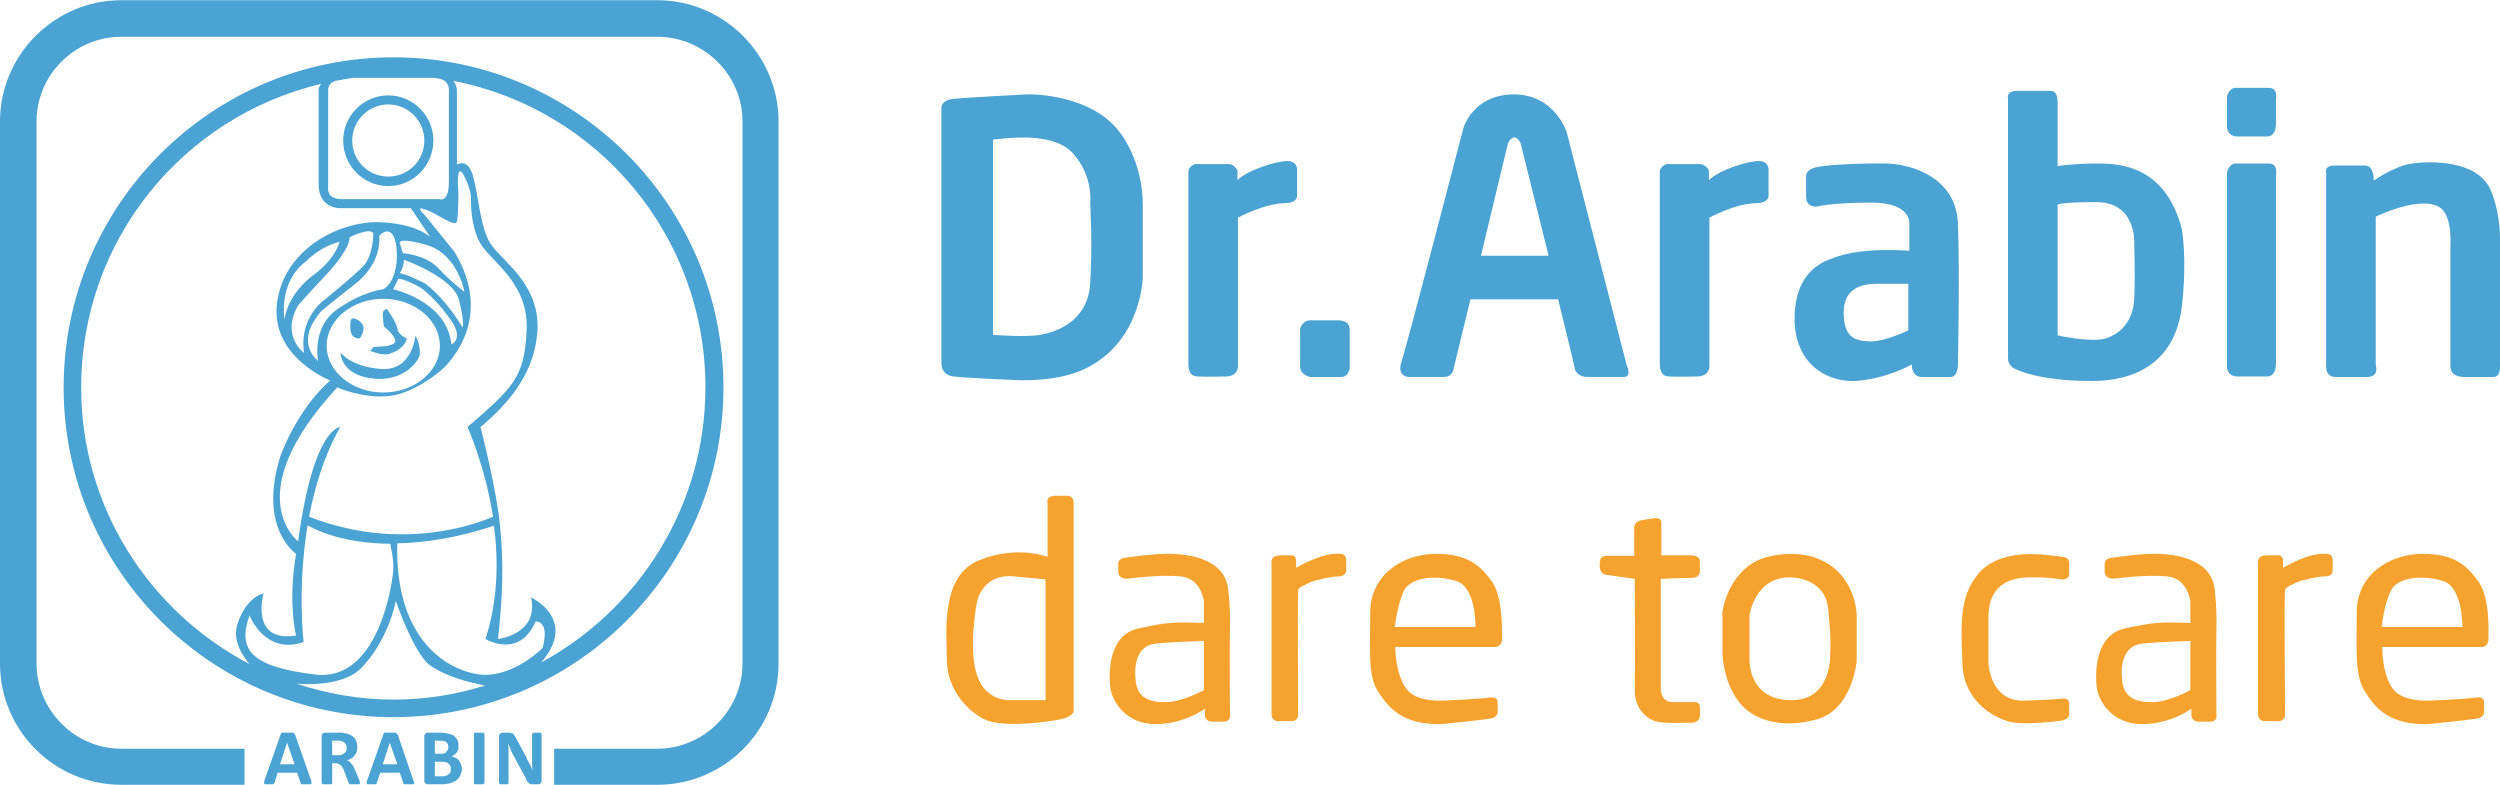 <?xml version="1.0" encoding="UTF-8"?>
<!DOCTYPE svg PUBLIC "-//W3C//DTD SVG 1.1//EN" "http://www.w3.org/Graphics/SVG/1.1/DTD/svg11.dtd">
<!-- Creator: CorelDRAW X7 -->
<svg xmlns="http://www.w3.org/2000/svg" xml:space="preserve" width="500px" height="157px" version="1.1" style="shape-rendering:geometricPrecision; text-rendering:geometricPrecision; image-rendering:optimizeQuality; fill-rule:evenodd; clip-rule:evenodd"
viewBox="0 0 4990 1566"
 xmlns:xlink="http://www.w3.org/1999/xlink">
 <defs>
  <style type="text/css">
   <![CDATA[
    .fil0 {fill:#4BA3D3;fill-rule:nonzero}
    .fil1 {fill:#F6A22E;fill-rule:nonzero}
   ]]>
  </style>
 </defs>
 <g id="Layer_x0020_1">
  <path class="fil0" d="M573 1482l0 0 -14 43 29 0 -15 -43zm48 75c0,2 1,4 1,5 0,1 0,2 -1,2 0,1 -1,1 -3,1 -1,0 -4,0 -6,0l-6 0c-2,0 -3,0 -4,0 -1,0 -1,-1 -2,-1 0,-1 0,-1 0,-2l-7 -20 -39 0 -6 20c-1,0 -1,1 -1,2 -1,0 -1,0 -2,1 -1,0 -2,0 -3,0 -2,0 -3,0 -6,0 -2,0 -4,0 -5,0 -2,0 -3,0 -3,-1 -1,-1 -1,-1 -1,-3 0,-1 1,-2 1,-4l32 -91c0,-1 1,-2 1,-3 1,0 1,0 2,-1 1,0 2,0 4,0l7 0 7 0c2,0 3,0 4,0 1,1 2,1 3,2 0,0 0,1 1,2l32 91z"/>
  <path class="fil0" d="M692 1492c0,-3 -1,-6 -3,-8 -1,-3 -4,-4 -7,-5 -1,0 -3,-1 -4,-1 -1,0 -3,0 -6,0l-9 0 0 29 11 0c3,0 5,0 8,-1 2,-1 4,-2 5,-3 2,-1 3,-3 4,-4 0,-2 1,-4 1,-7zm27 70c0,1 -1,1 -1,2 0,0 0,0 -1,1 -1,0 -2,0 -4,0 -1,0 -3,0 -6,0 -2,0 -4,0 -5,0 -2,0 -3,0 -4,0 0,-1 -1,-1 -1,-1 -1,-1 -1,-1 -1,-2l-9 -23c-1,-3 -2,-5 -3,-7 -1,-2 -3,-4 -4,-5 -1,-1 -3,-2 -5,-3 -1,-1 -3,-1 -5,-1l-7 0 0 39c0,1 0,1 0,2 -1,0 -1,0 -2,1 -1,0 -2,0 -3,0 -2,0 -3,0 -5,0 -2,0 -4,0 -5,0 -2,0 -3,0 -4,0 0,-1 -1,-1 -1,-1 -1,-1 -1,-1 -1,-2l0 -93c0,-3 1,-4 2,-5 1,-1 3,-2 4,-2l27 0c3,0 5,0 7,0 1,0 3,0 5,1 4,0 7,1 11,3 3,1 6,3 8,5 2,2 4,5 5,8 2,4 2,7 2,11 0,4 0,7 -1,10 -1,3 -2,5 -4,7 -2,3 -4,5 -6,6 -3,2 -6,3 -9,4 2,1 3,2 5,3 1,1 2,2 3,4 2,1 3,3 4,5 1,2 2,4 3,6l9 21c0,2 1,3 1,4 0,1 1,2 1,2z"/>
  <path class="fil0" d="M778 1482l0 0 -14 43 29 0 -15 -43zm47 75c1,2 2,4 2,5 0,1 0,2 -1,2 -1,1 -2,1 -3,1 -2,0 -4,0 -6,0l-7 0c-1,0 -2,0 -3,0 -1,0 -1,-1 -2,-1 0,-1 0,-1 0,-2l-7 -20 -39 0 -7 20c0,0 0,1 0,2 -1,0 -1,0 -2,1 -1,0 -2,0 -3,0 -2,0 -4,0 -6,0 -2,0 -4,0 -6,0 -1,0 -2,0 -3,-1 0,-1 0,-1 0,-3 0,-1 0,-2 1,-4l32 -91c0,-1 1,-2 1,-3 0,0 1,0 2,-1 1,0 2,0 4,0l6 0 8 0c2,0 3,0 4,0 1,1 2,1 2,2 1,0 1,1 2,2l31 91z"/>
  <path class="fil0" d="M900 1535c0,-3 -1,-5 -1,-7 -1,-1 -2,-3 -4,-4 -1,-2 -3,-3 -6,-3 -2,-1 -5,-1 -9,-1l-12 0 0 29 15 0c3,0 5,0 7,-1 2,-1 4,-1 5,-3 2,-1 3,-2 4,-4 0,-2 1,-4 1,-6zm-5 -44c0,-2 -1,-4 -1,-6 -1,-1 -2,-3 -3,-4 -2,-1 -3,-2 -5,-2 -2,-1 -5,-1 -8,-1l-10 0 0 26 11 0c3,0 6,0 8,-1 1,0 3,-1 4,-3 1,-1 2,-2 3,-4 0,-2 1,-3 1,-5zm27 43c0,4 -1,7 -2,10 -1,3 -2,6 -4,8 -2,2 -4,4 -6,6 -3,1 -6,3 -9,4 -3,1 -6,2 -9,2 -4,1 -7,1 -11,1l-28 0c-1,0 -3,-1 -4,-2 -1,0 -2,-2 -2,-5l0 -89c0,-3 1,-4 2,-5 1,-1 3,-2 4,-2l26 0c6,0 12,1 16,2 5,1 8,2 11,4 3,3 5,5 7,9 2,3 2,7 2,11 0,3 0,5 0,7 -1,2 -2,4 -3,6 -2,2 -3,4 -5,5 -2,1 -4,3 -6,3 3,1 6,2 8,3 3,2 5,3 7,5 1,2 3,5 4,8 1,3 2,6 2,9z"/>
  <path class="fil0" d="M967 1562c0,1 -1,1 -1,2 0,0 -1,0 -2,1 0,0 -2,0 -3,0 -1,0 -3,0 -5,0 -2,0 -4,0 -5,0 -1,0 -2,0 -3,0 -1,-1 -2,-1 -2,-1 0,-1 0,-1 0,-2l0 -97c0,-1 0,-1 0,-2 0,0 1,0 2,-1 1,0 2,0 3,0 1,0 3,0 5,0 2,0 4,0 5,0 1,0 3,0 3,0 1,1 2,1 2,1 0,1 1,1 1,2l0 97z"/>
  <path class="fil0" d="M1081 1558c0,1 0,2 -1,3 0,1 -1,2 -1,2 -1,1 -2,1 -3,2 -1,0 -2,0 -3,0l-9 0c-2,0 -3,0 -5,0 -1,-1 -2,-1 -3,-2 -1,-1 -3,-3 -4,-4 -1,-2 -2,-4 -3,-7l-26 -48c-1,-3 -3,-6 -4,-9 -2,-4 -3,-7 -4,-10l-1 0c1,4 1,8 1,11 0,4 0,8 0,12l0 54c0,1 0,1 0,1 -1,1 -1,1 -2,2 -1,0 -2,0 -3,0 -1,0 -3,0 -5,0 -1,0 -3,0 -4,0 -1,0 -2,0 -3,0 -1,-1 -1,-1 -1,-2 -1,0 -1,0 -1,-1l0 -92c0,-3 1,-5 2,-6 2,-1 4,-2 6,-2l11 0c2,0 4,0 5,1 1,0 3,0 4,1 1,1 2,2 3,4 1,1 2,3 3,5l20 37c1,3 2,5 3,7 1,2 3,5 4,7 1,2 2,4 3,6 1,2 2,4 3,7l0 0c0,-4 -1,-8 -1,-12 0,-4 0,-8 0,-12l0 -48c0,0 0,-1 1,-1 0,-1 1,-1 1,-1 1,-1 2,-1 3,-1 1,0 3,0 5,0 2,0 3,0 4,0 2,0 3,0 3,1 1,0 1,0 2,1 0,0 0,1 0,1l0 93z"/>
  <path class="fil0" d="M2176 566c-5,77 -71,97 -100,102 -28,5 -94,0 -94,0l0 -390c13,0 115,-19 158,26 43,46 36,100 36,100 0,0 5,84 0,162zm60 -301c-55,-76 -173,-78 -188,-77 -15,1 -118,6 -145,9 -28,3 -24,21 -24,21l0 505c0,28 25,28 25,28 0,0 22,3 119,7 97,5 146,-24 146,-24 110,-55 112,-181 112,-181l0 -144c0,-89 -45,-144 -45,-144z"/>
  <path class="fil0" d="M2372 342l0 383c0,0 -2,26 18,26 21,1 58,0 58,0 0,0 23,1 23,-22l0 -295c0,0 53,-29 96,-29 0,0 22,0 22,-15l0 -52c0,0 1,-17 -20,-17 -21,0 -79,18 -99,38l0 -19c0,0 -6,-13 -18,-13l-67 0c0,0 -13,5 -13,15z"/>
  <path class="fil0" d="M3313 342l0 383c0,0 -2,26 18,26 20,1 57,0 57,0 0,0 24,1 24,-22l0 -295c0,0 52,-29 96,-29 0,0 22,0 22,-15l0 -52c0,0 1,-17 -20,-17 -22,0 -79,18 -99,38l0 -19c0,0 -6,-13 -19,-13l-66 0c0,0 -13,5 -13,15z"/>
  <path class="fil0" d="M2615 639l55 0c0,0 24,-2 24,19l0 77c0,0 -2,17 -17,17l-62 0c0,0 -20,-4 -20,-21l0 -75c0,0 4,-17 20,-17z"/>
  <path class="fil0" d="M2956 510l54 -225c14,-25 25,0 25,0l56 225 -135 0zm291 219l-120 -466c0,0 -24,-75 -105,-75 -82,0 -101,67 -101,67 0,0 -114,439 -124,468 -9,29 15,29 15,29l70 0c19,0 20,-19 20,-19l33 -136 175 0c0,0 30,121 33,137 3,17 23,18 23,18l75 0c17,0 6,-23 6,-23z"/>
  <path class="fil0" d="M3809 659c0,0 -47,23 -77,22 -31,-1 -52,-9 -52,-58 0,-48 36,-57 66,-57l63 0 0 93zm99 -214c-4,-93 -96,-118 -141,-119 -45,-1 -117,2 -140,7 -24,5 -22,18 -22,18l0 41c0,22 21,20 21,20 0,0 27,-8 110,-8 82,0 75,44 75,44l0 52c-98,-6 -139,9 -161,18 -23,9 -69,35 -68,120 1,85 61,125 123,122 63,-5 111,-33 111,-33 0,27 21,25 21,25l56 0c15,0 15,-23 15,-23 0,0 4,-190 0,-284z"/>
  <path class="fil0" d="M4260 595c-2,46 -28,71 -57,80 -29,9 -96,-6 -96,-6l0 -260c0,0 -4,-6 77,-6 81,0 76,82 76,82 0,0 2,64 0,110zm95 -138c-35,-135 -136,-131 -175,-131 -39,0 -73,5 -73,5l0 -127c0,-25 -13,-23 -13,-23l-68 0c-23,0 -18,16 -18,16l0 517c0,19 17,23 17,23 0,0 42,23 150,23 108,0 169,-55 180,-149 11,-94 0,-154 0,-154z"/>
  <path class="fil0" d="M4445 347l0 385c0,0 0,19 21,19l58 0c0,0 19,3 19,-27l0 -377c0,0 4,-21 -14,-21l-70 0c0,0 -14,5 -14,21z"/>
  <path class="fil0" d="M4445 196l0 57c0,0 0,19 21,19l58 0c0,0 19,3 19,-27l0 -49c0,0 4,-21 -14,-21l-70 0c0,0 -14,5 -14,21z"/>
  <path class="fil0" d="M4643 732l0 -389c0,0 -4,-13 17,-13l61 0c0,0 17,-2 17,30 0,0 41,-29 76,-34 35,-5 130,-8 157,52 0,0 19,40 19,98l0 256c0,0 1,20 -13,20l-57 0c0,0 -29,2 -29,-21l0 -242c0,0 4,-54 -18,-73 -22,-19 -75,-10 -131,16l0 296c0,0 8,24 -17,24l-62 0c0,0 -20,2 -20,-20z"/>
  <path class="fil1" d="M2087 1397l-71 0c0,0 -48,4 -66,-50 -18,-53 0,-146 0,-146 0,0 10,-57 74,-51l63 6 0 241zm44 -408l-22 0c-23,0 -18,14 -18,14l0 108c0,0 -61,-24 -137,7 -76,31 -65,140 -64,198 0,58 39,101 74,119 36,18 127,6 154,0 26,-6 25,-17 25,-17l0 -415c0,-14 -12,-14 -12,-14z"/>
  <path class="fil1" d="M2403 1377c0,0 -43,24 -76,24 -33,1 -56,-9 -60,-41 -4,-32 1,-73 42,-76 42,-4 94,-5 94,-5l0 98zm52 -126c1,-42 -3,-69 -3,-69 -3,-70 -85,-76 -115,-77 -29,-1 -78,6 -92,8 -14,2 -13,12 -13,12l0 15c0,19 24,14 24,14 0,0 60,-8 100,-4 41,3 47,49 47,49l0 44c-60,-2 -72,-2 -131,11 -60,13 -59,90 -56,117 3,26 29,73 89,74 60,0 100,-31 100,-31l0 13c0,12 13,13 13,13l23 0c17,0 14,-13 14,-13 0,0 -1,-134 0,-176z"/>
  <path class="fil1" d="M2587 1120l0 13c0,0 47,-28 79,-28l11 0c0,0 10,1 10,12l0 22c0,0 -1,11 -14,11 -14,0 -48,7 -58,12 -9,5 -22,9 -24,15 -1,5 0,248 0,248 0,0 2,14 -14,14l-15 0 -11 0c0,0 -13,1 -13,-15l0 -300c0,0 -4,-16 18,-16l21 0c0,0 10,-2 10,12z"/>
  <path class="fil1" d="M2945 1251l-161 0c0,0 5,-44 18,-72 14,-28 64,-32 104,-20 41,12 39,92 39,92zm34 -89c-22,-31 -47,-57 -112,-57 -66,0 -132,41 -132,117 0,76 -5,125 15,157 21,32 47,67 126,66 0,0 80,-8 98,-11 0,0 15,-2 15,-12 1,-11 0,-21 0,-21 0,0 2,-12 -17,-9 -19,3 -91,6 -91,6 0,0 -48,3 -69,-18 -21,-21 -27,-65 -27,-89l199 0c0,0 14,0 14,-16 0,-16 2,-81 -19,-113z"/>
  <path class="fil1" d="M4372 1377c0,0 -43,24 -75,24 -33,1 -57,-9 -61,-41 -4,-32 1,-73 42,-76 42,-4 94,-5 94,-5l0 98zm52 -126c1,-42 -3,-69 -3,-69 -3,-70 -85,-76 -114,-77 -30,-1 -79,6 -93,8 -14,2 -13,12 -13,12l0 15c0,19 24,14 24,14 0,0 60,-8 100,-4 41,3 47,49 47,49l0 44c-60,-2 -71,-2 -131,11 -60,13 -59,90 -56,117 3,26 29,73 89,74 60,0 100,-31 100,-31l0 13c0,12 13,13 13,13l24 0c16,0 13,-13 13,-13 0,0 -1,-134 0,-176z"/>
  <path class="fil1" d="M4557 1120l0 13c0,0 46,-28 78,-28l11 0c0,0 10,1 10,12l0 22c0,0 0,11 -14,11 -14,0 -48,7 -58,12 -9,5 -22,9 -23,15 -2,5 0,248 0,248 0,0 1,14 -14,14l-16 0 -10 0c0,0 -14,1 -14,-15l0 -300c0,0 -4,-16 18,-16l22 0c0,0 10,-2 10,12z"/>
  <path class="fil1" d="M4915 1251l-161 0c0,0 4,-44 18,-72 13,-28 63,-32 104,-20 40,12 39,92 39,92zm33 -89c-22,-31 -46,-57 -112,-57 -66,0 -132,41 -132,117 0,76 -4,125 16,157 20,32 46,67 125,66 0,0 81,-8 98,-11 0,0 15,-2 15,-12 1,-11 0,-21 0,-21 0,0 2,-12 -17,-9 -19,3 -91,6 -91,6 0,0 -47,3 -69,-18 -21,-21 -26,-65 -26,-89l199 0c0,0 13,0 13,-16 0,-16 3,-81 -19,-113z"/>
  <path class="fil1" d="M3315 1155l0 222c0,0 1,24 23,24l43 0c0,0 12,-2 12,10l0 17c0,0 0,13 -15,14 -15,0 -54,2 -71,-2 -16,-4 -44,-22 -44,-62 1,-40 0,-223 0,-223l-56 -8c0,0 -13,0 -14,-17 0,-16 2,-20 13,-21 11,0 56,0 56,0l0 -52c0,0 -4,-15 14,-19 17,-3 25,-4 25,-4 0,0 17,-3 15,11 0,14 0,63 0,63l60 0c0,0 17,0 17,12l0 21c0,0 0,12 -16,12 -17,0 -62,2 -62,2z"/>
  <path class="fil1" d="M3572 1397c-85,-2 -80,-84 -80,-84l0 -85c0,0 10,-76 80,-76 0,0 71,-2 77,63 7,65 4,91 4,91 0,0 4,94 -81,91zm62 -280c-52,-24 -113,-4 -113,-4 -73,25 -83,108 -83,108l0 85c0,0 2,53 31,92 28,40 89,57 159,37 70,-21 78,-116 78,-116l0 -88c0,-36 -19,-91 -72,-114z"/>
  <path class="fil1" d="M4130 1122l0 26c0,0 -2,10 -17,8 -15,-3 -46,-5 -65,-4 -20,1 -79,4 -79,79l0 93c0,0 3,76 71,74 67,-2 75,-4 75,-4 0,0 15,-3 15,10l0 19c0,0 3,12 -16,15 -20,3 -74,8 -99,3 -25,-5 -95,-35 -98,-116 -3,-81 -6,-133 30,-178 36,-46 107,-43 135,-40 27,3 36,4 36,4 0,0 12,2 12,11z"/>
  <path class="fil0" d="M1312 0l-1070 0c-133,0 -242,109 -242,242l0 1082c0,134 109,242 242,242l246 0 0 -72 -246 0c-93,0 -169,-77 -169,-170l0 -1082c0,-93 76,-169 169,-169l1070 0c93,0 170,76 170,169l0 1082c0,93 -77,170 -170,170l-206 0 0 72 206 0c133,0 242,-108 242,-242l0 -1082c0,-133 -109,-242 -242,-242z"/>
  <path class="fil0" d="M1080 1322c75,-86 -20,-130 -20,-130 16,74 -66,83 -66,83 9,-79 12,-150 4,-226 -7,-75 -39,-197 -39,-197 59,-49 112,-113 114,-200 1,-86 -69,-131 -91,-162 -23,-30 -26,-95 -37,-136 -10,-41 -33,-26 -33,-26l0 -147c0,-8 -3,-14 -7,-20 287,56 503,308 503,612 0,237 -133,443 -328,549zm-489 42c6,1 91,8 129,-30 39,-39 63,-98 70,-135 0,0 36,106 69,129 33,23 76,33 109,40 -58,18 -119,28 -183,28 -68,0 -133,-12 -194,-32zm-429 -591c0,-295 204,-541 479,-606 -4,5 -5,10 -5,10l0 191c0,47 41,47 41,47l143 0 39 58c0,0 -27,-28 -105,-30 -77,-1 -187,53 -201,161 -14,108 106,155 106,155 -67,59 -99,150 -99,150 -46,145 31,196 31,196 -17,99 0,163 0,163 -93,15 -65,-84 -65,-84 0,0 -34,6 -52,61 -10,30 7,60 24,80 -199,-104 -336,-312 -336,-552zm603 -177c62,0 113,42 113,94 0,51 -51,93 -113,93 -62,0 -113,-42 -113,-93 0,-52 51,-94 113,-94zm79 -19c10,8 32,27 57,63 25,37 0,47 0,47 -9,-87 -116,-110 -116,-110l10 -21c11,0 40,14 49,21zm6 -89c64,18 77,94 77,94 0,0 -26,-19 -52,-47 -27,-28 -71,-30 -71,-30l-5 -17c0,0 -14,-18 51,0zm-44 30c0,0 99,35 110,80 12,45 7,55 7,55 0,0 -31,-55 -75,-88 0,0 -40,-20 -50,-20 0,0 9,-14 8,-27zm-238 120c0,0 -14,-74 43,-117 0,0 27,-29 67,-39 0,0 -8,33 -49,64 -42,30 -59,69 -61,92zm39 66c0,0 -47,-33 -12,-95 0,0 34,-38 55,-60 20,-21 47,-54 48,-76 0,0 40,-20 47,-8 0,0 1,47 -23,69 -24,23 -73,63 -73,63 0,0 -53,35 -42,107zm28 16c0,0 -50,-36 7,-100 0,0 35,-29 61,-49 26,-19 57,-53 54,-101 0,0 17,-19 28,0 11,19 13,87 -20,107 0,0 -39,3 -92,40 -52,37 -38,103 -38,103zm-21 328c19,11 72,36 165,37 2,11 7,33 6,49 0,23 -28,227 -155,212 -127,-15 -157,-48 -132,-118 0,0 31,80 108,53 0,0 -13,-107 8,-233zm455 192c0,0 29,-3 14,53 0,0 -63,64 -132,52 -67,-12 -163,-77 -158,-261 53,-1 117,-10 193,-35 9,69 8,149 -17,226 0,0 67,41 100,-35zm-143 -890c16,31 14,47 14,47 0,0 -2,60 23,95 26,35 94,79 88,170 -5,90 -25,110 -118,190 0,0 35,76 51,179 -30,13 -182,72 -367,0 11,-59 30,-122 62,-179 0,0 -53,-1 -84,228 0,0 -121,-92 78,-307 0,0 53,23 104,17 52,-6 103,-51 103,-51 0,0 114,-93 27,-237l-60 -74c0,0 -21,-19 3,-10 24,9 59,36 62,24 3,-12 3,-58 3,-58 0,0 -6,-66 11,-34zm-30 -171l0 183c0,44 -19,35 -19,35l-195 0c-31,0 -27,-23 -27,-23l0 -195c0,-9 6,-15 14,-18 11,-2 23,-4 35,-6l163 0c4,1 8,1 12,2 18,5 17,22 17,22zm-111 -65c-363,0 -658,295 -658,659 0,363 295,658 658,658 364,0 659,-295 659,-658 0,-364 -295,-659 -659,-659z"/>
  <path class="fil0" d="M775 352c-40,0 -72,-32 -72,-72 0,-39 32,-72 72,-72 40,0 72,33 72,72 0,40 -32,72 -72,72zm0 -162c-50,0 -90,41 -90,90 0,50 40,91 90,91 50,0 90,-41 90,-91 0,-49 -40,-90 -90,-90z"/>
  <path class="fil0" d="M700 639c0,0 -4,24 5,32 10,7 14,3 14,3 0,0 9,-13 6,-24 -4,-10 -22,-21 -25,-11z"/>
  <path class="fil0" d="M764 627c0,3 2,24 2,24 0,0 23,18 23,29 0,10 -25,11 -25,11 0,0 -19,1 -20,2 0,2 -5,7 -5,7 0,0 24,10 38,6 14,-5 31,-13 35,-31 0,0 -17,-6 -19,-20 -2,-13 -21,-39 -21,-39 0,0 -9,3 -8,11z"/>
  <path class="fil0" d="M829 670c0,0 -6,71 -69,66 -62,-5 -80,-33 -80,-33 0,0 -2,44 63,52 64,8 94,-37 95,-48 1,-12 -4,-32 -9,-37z"/>
 </g>
</svg>

